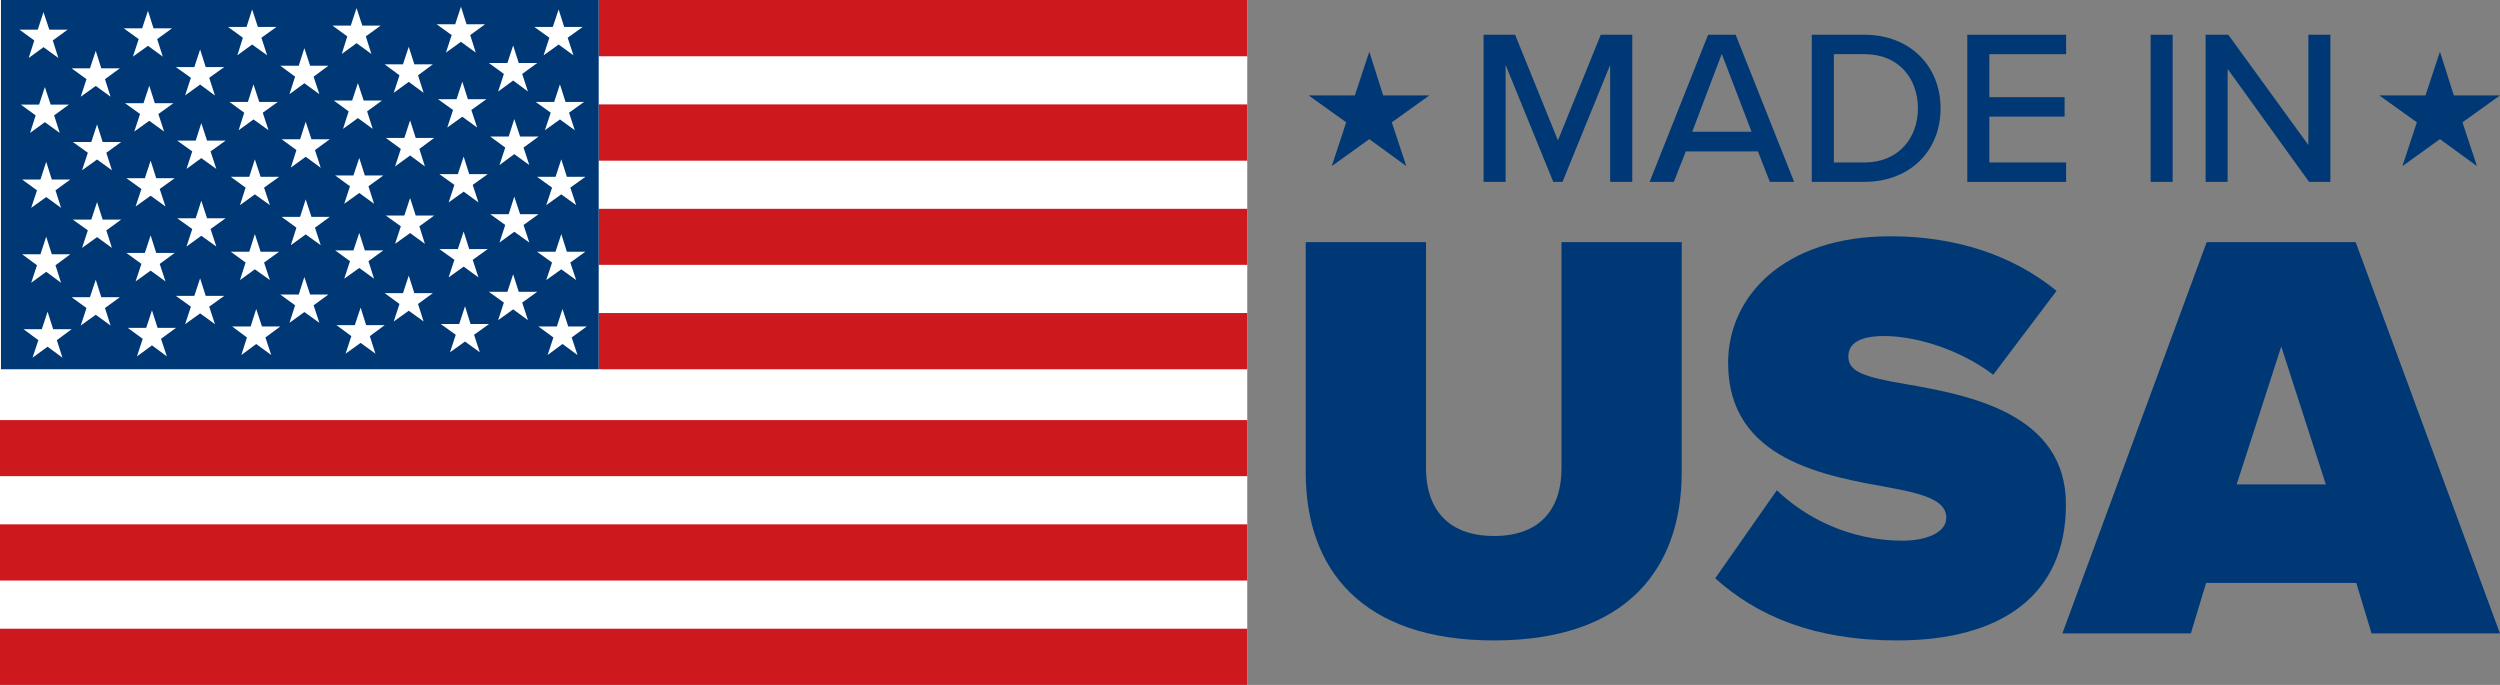 <?xml version="1.0" encoding="UTF-8"?>
<svg id="MIA_v4" xmlns="http://www.w3.org/2000/svg" viewBox="0 0 442.51 121.24">
  <rect x="0" y="0" width="442.51" height="121.24" fill="#808080" stroke="none"/>
  <defs>
    <style>
      .cls-1 {
        fill: none;
      }

      .cls-2 {
        fill: #fff;
      }

      .cls-2, .cls-3, .cls-4 {
        fill-rule: evenodd;
      }

      .cls-3, .cls-5 {
        fill: #003876;
      }

      .cls-4 {
        fill: #cd181e;
      }
    </style>
  </defs>
  <g>
    <polygon class="cls-2" points="220.77 121.24 220.77 0 0 0 0 121.24 220.77 121.24 220.77 121.24"/>
    <polygon class="cls-4" points="220.77 28.44 220.77 18.48 105.97 18.48 105.97 28.44 220.77 28.44 220.77 28.44"/>
    <polygon class="cls-4" points="220.77 46.88 220.77 36.96 105.97 36.96 105.97 46.88 220.77 46.88 220.77 46.88"/>
    <polygon class="cls-4" points="220.77 65.36 220.77 55.41 105.97 55.41 105.97 65.36 220.77 65.36 220.77 65.36"/>
    <polygon class="cls-4" points="220.77 9.96 220.77 0 105.97 0 105.97 9.96 220.77 9.96 220.77 9.96"/>
    <polygon class="cls-3" points="105.97 65.36 105.97 0 .17 0 .17 65.36 105.76 65.36 105.97 65.36"/>
    <polygon class="cls-4" points="220.77 84.28 220.77 74.36 0 74.36 0 84.28 220.77 84.28 220.77 84.28"/>
    <polygon class="cls-4" points="220.77 102.76 220.77 92.81 0 92.81 0 102.76 220.77 102.76 220.77 102.76"/>
    <polygon class="cls-4" points="220.77 121.24 220.77 111.29 0 111.29 0 121.24 220.77 121.24 220.77 121.24"/>
    <polygon class="cls-2" points="96.69 36.31 97.72 33.21 95.06 31.3 98.33 31.3 99.35 28.2 100.34 31.3 103.61 31.3 100.95 33.21 101.98 36.31 99.35 34.4 96.69 36.31 96.69 36.31"/>
    <polygon class="cls-2" points="96.69 49.57 97.72 46.47 95.06 44.56 98.33 44.56 99.35 41.43 100.34 44.56 103.61 44.56 100.95 46.47 101.98 49.57 99.35 47.67 96.69 49.57 96.69 49.57"/>
    <polygon class="cls-2" points="96.93 62.84 97.95 59.73 95.3 57.79 98.57 57.79 99.56 54.69 100.58 57.79 103.85 57.79 101.19 59.73 102.22 62.84 99.56 60.89 96.93 62.84 96.93 62.84"/>
    <polygon class="cls-2" points="5.08 10.26 6.07 7.16 3.44 5.25 6.68 5.25 7.7 2.15 8.73 5.25 11.97 5.25 9.34 7.16 10.33 10.26 7.7 8.35 5.08 10.26 5.08 10.26"/>
    <polygon class="cls-2" points="5.32 23.53 6.31 20.42 3.68 18.51 6.92 18.51 7.94 15.41 8.97 18.51 12.21 18.51 9.58 20.42 10.57 23.53 7.94 21.62 5.32 23.53 5.32 23.53"/>
    <polygon class="cls-2" points="5.52 36.79 6.55 33.69 3.92 31.78 7.16 31.78 8.18 28.64 9.17 31.78 12.44 31.78 9.82 33.69 10.81 36.79 8.18 34.88 5.52 36.79 5.52 36.79"/>
    <polygon class="cls-2" points="5.52 50.05 6.55 46.95 3.92 45.01 7.16 45.01 8.18 41.9 9.17 45.01 12.44 45.01 9.82 46.95 10.81 50.05 8.18 48.11 5.52 50.05 5.52 50.05"/>
    <polygon class="cls-2" points="5.76 63.31 6.79 60.21 4.16 58.27 7.4 58.27 8.42 55.17 9.41 58.27 12.68 58.27 10.06 60.21 11.05 63.31 8.42 61.37 5.76 63.31 5.76 63.31"/>
    <polygon class="cls-2" points="14.29 17.12 15.31 14.01 12.68 12.1 15.92 12.1 16.95 9 17.93 12.1 21.21 12.1 18.58 14.01 19.57 17.12 16.95 15.21 14.29 17.12 14.29 17.12"/>
    <polygon class="cls-2" points="14.52 30.14 15.55 27.04 12.89 25.13 16.16 25.13 17.18 22.02 18.17 25.13 21.45 25.13 18.82 27.04 19.81 30.14 17.18 28.23 14.52 30.14 14.52 30.14"/>
    <polygon class="cls-2" points="14.52 43.88 15.55 40.78 12.89 38.87 16.16 38.87 17.18 35.77 18.17 38.87 21.45 38.87 18.82 40.78 19.81 43.88 17.18 41.97 14.52 43.88 14.52 43.88"/>
    <polygon class="cls-2" points="14.29 57.62 15.31 54.52 12.68 52.61 15.92 52.61 16.95 49.51 17.93 52.61 21.21 52.61 18.58 54.52 19.57 57.62 16.95 55.71 14.29 57.62 14.29 57.62"/>
    <polygon class="cls-2" points="23.53 10.02 24.55 6.92 21.89 5.01 25.16 5.01 26.19 1.91 27.17 5.01 30.45 5.01 27.82 6.92 28.81 10.02 26.19 8.11 23.53 10.02 23.53 10.02"/>
    <polygon class="cls-2" points="23.76 23.29 24.79 20.18 22.13 18.27 25.4 18.27 26.42 15.17 27.41 18.27 30.69 18.27 28.03 20.18 29.05 23.29 26.42 21.38 23.76 23.29 23.76 23.29"/>
    <polygon class="cls-2" points="24 36.55 25.03 33.45 22.37 31.54 25.64 31.54 26.66 28.44 27.65 31.54 30.92 31.54 28.27 33.45 29.29 36.55 26.66 34.64 24 36.55 24 36.55"/>
    <polygon class="cls-2" points="24 49.81 25.03 46.71 22.37 44.77 25.64 44.77 26.66 41.66 27.65 44.77 30.92 44.77 28.27 46.71 29.29 49.81 26.66 47.9 24 49.81 24 49.81"/>
    <polygon class="cls-2" points="24.24 63.08 25.26 59.97 22.61 58.03 25.88 58.03 26.9 54.93 27.89 58.03 31.16 58.03 28.5 59.97 29.53 63.08 26.9 61.13 24.24 63.08 24.24 63.08"/>
    <polygon class="cls-2" points="32.77 16.88 33.79 13.77 31.13 11.87 34.4 11.87 35.42 8.76 36.41 11.87 39.69 11.87 37.03 13.77 38.05 16.91 35.42 14.97 32.77 16.88 32.77 16.88"/>
    <polygon class="cls-2" points="33.01 29.9 34.03 26.8 31.37 24.89 34.64 24.89 35.63 21.79 36.65 24.89 39.93 24.89 37.27 26.8 38.29 29.9 35.63 27.99 33.01 29.9 33.01 29.9"/>
    <polygon class="cls-2" points="33.01 43.64 34.03 40.54 31.37 38.63 34.64 38.63 35.63 35.53 36.65 38.63 39.93 38.63 37.27 40.54 38.29 43.64 35.63 41.73 33.01 43.64 33.01 43.64"/>
    <polygon class="cls-2" points="32.77 57.38 33.79 54.28 31.13 52.37 34.4 52.37 35.42 49.27 36.41 52.37 39.69 52.37 37.03 54.28 38.05 57.38 35.42 55.47 32.77 57.38 32.77 57.38"/>
    <polygon class="cls-2" points="42.01 9.79 42.99 6.68 40.37 4.77 43.64 4.77 44.63 1.67 45.65 4.77 48.93 4.77 46.27 6.68 47.29 9.79 44.63 7.88 42.01 9.79 42.01 9.79"/>
    <polygon class="cls-2" points="42.24 23.05 43.23 19.95 40.61 18.04 43.88 18.04 44.87 14.93 45.89 18.04 49.17 18.04 46.51 19.95 47.53 23.05 44.87 21.14 42.24 23.05 42.24 23.05"/>
    <polygon class="cls-2" points="42.48 36.31 43.47 33.21 40.85 31.3 44.12 31.3 45.11 28.2 46.13 31.3 49.4 31.3 46.74 33.21 47.77 36.31 45.11 34.4 42.48 36.31 42.48 36.31"/>
    <polygon class="cls-2" points="42.48 49.57 43.47 46.47 40.85 44.56 44.12 44.56 45.11 41.43 46.13 44.56 49.4 44.56 46.74 46.47 47.77 49.57 45.11 47.67 42.48 49.57 42.48 49.57"/>
    <polygon class="cls-2" points="42.72 62.84 43.71 59.73 41.09 57.79 44.36 57.79 45.35 54.69 46.37 57.79 49.61 57.79 46.98 59.73 48.01 62.84 45.35 60.89 42.72 62.84 42.72 62.84"/>
    <polygon class="cls-2" points="51.24 16.67 52.23 13.57 49.61 11.63 52.88 11.63 53.87 8.52 54.89 11.63 58.13 11.63 55.51 13.57 56.53 16.67 53.87 14.73 51.24 16.67 51.24 16.67"/>
    <polygon class="cls-2" points="51.48 29.66 52.47 26.56 49.85 24.65 53.12 24.65 54.11 21.55 55.13 24.65 58.37 24.65 55.75 26.56 56.77 29.7 54.11 27.75 51.48 29.66 51.48 29.66"/>
    <polygon class="cls-2" points="51.48 43.4 52.47 40.3 49.85 38.39 53.12 38.39 54.11 35.29 55.13 38.39 58.37 38.39 55.75 40.3 56.77 43.4 54.11 41.49 51.48 43.4 51.48 43.4"/>
    <polygon class="cls-2" points="51.24 57.14 52.23 54.04 49.61 52.13 52.88 52.13 53.87 49.03 54.89 52.13 58.13 52.13 55.51 54.04 56.53 57.14 53.87 55.23 51.24 57.14 51.24 57.14"/>
    <polygon class="cls-2" points="60.49 9.55 61.47 6.44 58.85 4.53 62.09 4.53 63.11 1.43 64.13 4.53 67.37 4.53 64.75 6.44 65.74 9.55 63.11 7.64 60.49 9.55 60.49 9.55"/>
    <polygon class="cls-2" points="60.72 22.81 61.71 19.71 59.09 17.8 62.33 17.8 63.35 14.7 64.37 17.8 67.61 17.8 64.98 19.71 65.97 22.81 63.35 20.9 60.72 22.81 60.72 22.81"/>
    <polygon class="cls-2" points="60.93 36.07 61.95 32.97 59.33 31.06 62.56 31.06 63.59 27.96 64.58 31.06 67.85 31.06 65.22 32.97 66.21 36.07 63.59 34.16 60.93 36.07 60.93 36.07"/>
    <polygon class="cls-2" points="60.93 49.33 61.95 46.23 59.33 44.32 62.56 44.32 63.59 41.22 64.58 44.32 67.85 44.32 65.22 46.23 66.21 49.33 63.59 47.43 60.93 49.33 60.93 49.33"/>
    <polygon class="cls-2" points="61.17 62.6 62.19 59.5 59.56 57.55 62.8 57.55 63.83 54.45 64.81 57.55 68.09 57.55 65.46 59.5 66.45 62.6 63.83 60.69 61.17 62.6 61.17 62.6"/>
    <polygon class="cls-2" points="69.69 16.43 70.71 13.33 68.09 11.39 71.33 11.39 72.35 8.29 73.34 11.39 76.61 11.39 73.99 13.33 74.98 16.43 72.35 14.49 69.69 16.43 69.69 16.43"/>
    <polygon class="cls-2" points="69.93 29.46 70.95 26.36 68.29 24.41 71.57 24.41 72.59 21.31 73.58 24.41 76.85 24.41 74.23 26.36 75.21 29.46 72.59 27.52 69.93 29.46 69.93 29.46"/>
    <polygon class="cls-2" points="69.93 43.16 70.95 40.06 68.29 38.15 71.57 38.15 72.59 35.05 73.58 38.15 76.85 38.15 74.23 40.06 75.21 43.16 72.59 41.25 69.93 43.16 69.93 43.16"/>
    <polygon class="cls-2" points="69.69 56.9 70.71 53.8 68.09 51.89 71.33 51.89 72.35 48.79 73.34 51.89 76.61 51.89 73.99 53.8 74.98 56.9 72.35 55 69.69 56.9 69.69 56.9"/>
    <polygon class="cls-2" points="96.22 9.79 97.24 6.68 94.58 4.77 97.85 4.77 98.88 1.67 99.86 4.77 103.14 4.77 100.48 6.68 101.5 9.79 98.88 7.88 96.22 9.79 96.22 9.79"/>
    <polygon class="cls-2" points="96.45 23.05 97.48 19.95 94.82 18.04 98.09 18.04 99.11 14.93 100.1 18.04 103.38 18.04 100.72 19.95 101.74 23.05 99.11 21.14 96.45 23.05 96.45 23.05"/>
    <polygon class="cls-2" points="78.93 9.31 79.95 6.21 77.29 4.3 80.57 4.3 81.59 1.19 82.58 4.3 85.85 4.3 83.23 6.21 84.21 9.31 81.59 7.4 78.93 9.31 78.93 9.31"/>
    <polygon class="cls-2" points="79.17 22.57 80.19 19.47 77.53 17.56 80.81 17.56 81.83 14.46 82.82 17.56 86.09 17.56 83.43 19.47 84.45 22.57 81.83 20.66 79.17 22.57 79.17 22.57"/>
    <polygon class="cls-2" points="79.41 35.83 80.43 32.73 77.77 30.82 81.04 30.82 82.07 27.72 83.05 30.82 86.33 30.82 83.67 32.73 84.69 35.83 82.07 33.92 79.41 35.83 79.41 35.83"/>
    <polygon class="cls-2" points="79.41 49.1 80.43 45.99 77.77 44.09 81.04 44.09 82.07 40.98 83.05 44.09 86.33 44.09 83.67 45.99 84.69 49.1 82.07 47.19 79.41 49.1 79.41 49.1"/>
    <polygon class="cls-2" points="79.65 62.36 80.67 59.26 78.01 57.35 81.28 57.35 82.31 54.21 83.29 57.35 86.57 57.35 83.91 59.26 84.93 62.36 82.31 60.45 79.65 62.36 79.65 62.36"/>
    <polygon class="cls-2" points="88.17 16.2 89.19 13.09 86.53 11.15 89.81 11.15 90.83 8.05 91.82 11.15 95.09 11.15 92.43 13.09 93.45 16.2 90.83 14.25 88.17 16.2 88.17 16.2"/>
    <polygon class="cls-2" points="88.41 29.22 89.43 26.12 86.77 24.17 90.04 24.17 91.03 21.07 92.06 24.17 95.33 24.17 92.67 26.12 93.69 29.22 91.03 27.28 88.41 29.22 88.41 29.22"/>
    <polygon class="cls-2" points="88.41 42.93 89.43 39.82 86.77 37.91 90.04 37.91 91.03 34.81 92.06 37.91 95.33 37.91 92.67 39.82 93.69 42.93 91.03 41.02 88.41 42.93 88.41 42.93"/>
    <polygon class="cls-2" points="88.17 56.67 89.19 53.56 86.53 51.65 89.81 51.65 90.83 48.55 91.82 51.65 95.09 51.65 92.43 53.56 93.45 56.67 90.83 54.76 88.17 56.67 88.17 56.67"/>
    <polygon class="cls-1" points="220.77 121.24 220.77 0 0 0 0 121.24 220.77 121.24 220.77 121.24"/>
  </g>
  <g id="Layer_3_copy_4" data-name="Layer 3 copy 4">
    <g>
      <path class="cls-5" d="M285,32.19V11.5l-8.43,20.69h-1.64l-8.43-20.69v20.69h-3.9V6.15h5.58l7.58,18.7,7.58-18.7h5.58v26.04h-3.91Z"/>
      <path class="cls-5" d="M313.27,32.19l-2.11-5.39h-12.77l-2.11,5.39h-4.29l10.35-26.04h4.88l10.35,26.04h-4.3ZM304.76,9.54l-5.23,13.78h10.5l-5.27-13.78Z"/>
      <path class="cls-5" d="M320.69,32.19V6.15h9.29c8.12,0,13.51,5.54,13.51,13.04s-5.39,13-13.51,13h-9.29ZM324.6,28.76h5.39c6.01,0,9.49-4.3,9.49-9.57s-3.36-9.61-9.49-9.61h-5.39v19.17Z"/>
      <path class="cls-5" d="M348.22,32.19V6.15h17.49v3.44h-13.59v7.61h13.32v3.44h-13.32v8.12h13.59v3.44h-17.49Z"/>
      <path class="cls-5" d="M380.67,32.19V6.15h3.9v26.04h-3.9Z"/>
      <path class="cls-5" d="M408.71,32.19l-14.41-19.99v19.99h-3.9V6.15h4.02l14.17,19.52V6.15h3.9v26.04h-3.79Z"/>
    </g>
    <g>
      <path class="cls-5" d="M231.13,42.86h21.28v40.07c0,6.64,3.43,11.94,12.04,11.94s11.94-5.29,11.94-11.94v-40.07h21.28v40.7c0,17.23-9.86,29.8-33.22,29.8s-33.33-12.56-33.33-29.69v-40.8Z"/>
      <path class="cls-5" d="M314.5,86.77c5.19,4.98,12.98,8.93,22.32,8.93,3.95,0,7.68-1.35,7.68-4.05s-2.91-4.05-9.76-5.29c-11.42-2.08-28.86-4.78-28.86-22.11,0-11.73,9.76-22.43,28.76-22.43,11.32,0,21.49,3.22,29.38,9.66l-11.21,14.85c-6.02-4.57-13.81-6.85-19.31-6.85-5.19,0-6.33,1.87-6.33,3.63,0,2.7,2.8,3.63,10.17,4.88,11.42,1.97,28.34,5.29,28.34,21.28s-11.32,24.09-29.9,24.09c-14.74,0-24.81-4.36-32.18-11l10.9-15.57Z"/>
      <path class="cls-5" d="M419.77,112.11l-2.7-8.93h-26.58l-2.7,8.93h-22.74l25.54-69.25h26.37l25.54,69.25h-22.74ZM403.79,61.34l-7.89,24.4h15.78l-7.89-24.4Z"/>
    </g>
  </g>
  <polygon class="cls-3" points="235.73 29.4 238.28 21.65 231.64 16.89 239.81 16.89 242.37 9.15 244.83 16.89 253 16.89 246.36 21.65 248.92 29.4 242.37 24.63 235.73 29.4 235.73 29.4"/>
  <polygon class="cls-3" points="425.24 29.4 427.79 21.65 421.15 16.89 429.32 16.89 431.88 9.15 434.34 16.89 442.51 16.89 435.87 21.65 438.43 29.4 431.88 24.63 425.24 29.4 425.24 29.4"/>
</svg>